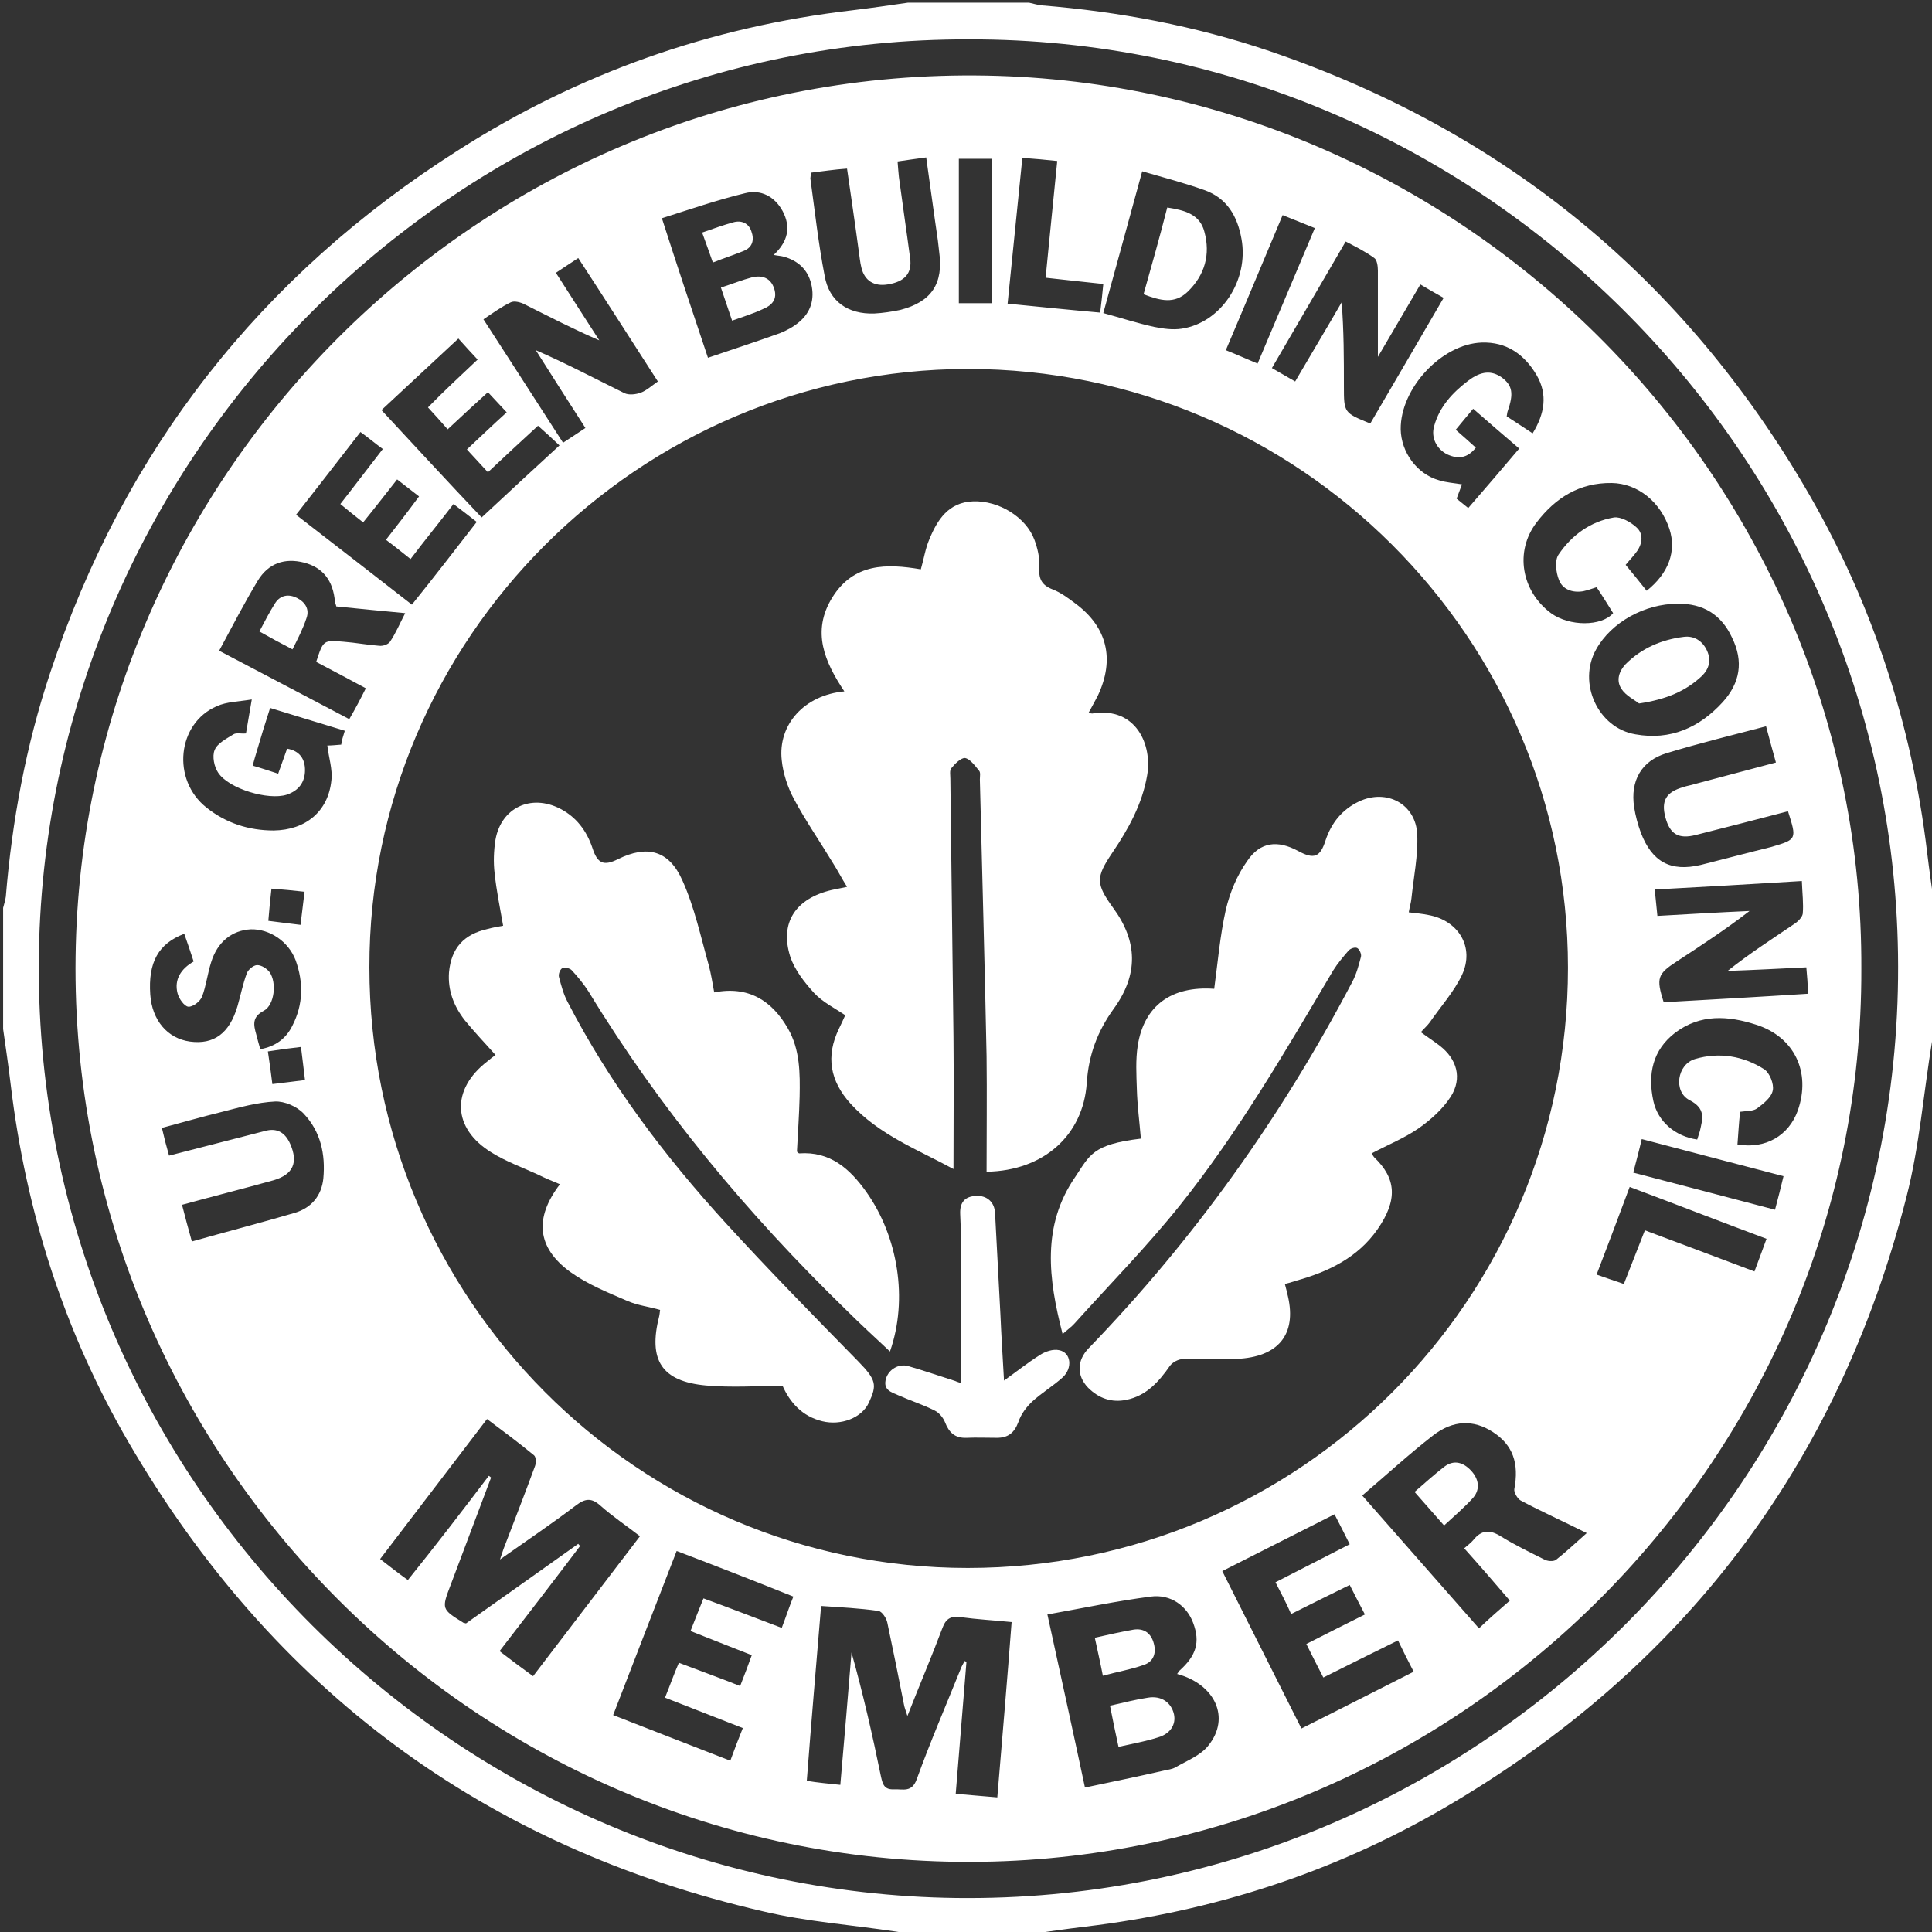 <?xml version="1.0" encoding="utf-8"?>
<svg xmlns="http://www.w3.org/2000/svg" xmlns:xlink="http://www.w3.org/1999/xlink" version="1.1" id="Layer_1" x="0px" y="0px" viewBox="0 0 432 432" style="enable-background:new 0 0 432 432;">
<rect x="0" y="0" width="432" height="432" fill="#333333" stroke="none"/>
<style type="text/css">
	.st0{fill:#FFFFFF;}
</style>
<g>
	<path class="st0" d="M203,0.6c9,0,18.1,0,27.1,0c0.9,0.2,1.9,0.5,2.8,0.6c17.3,1.4,34.4,4.6,50.9,10.2&#xA;		c52.6,17.9,92.9,51,120.7,99.1c14.3,24.8,23,51.6,26.4,80c0.5,4.2,1.1,8.3,1.7,12.5c0,9,0,18.1,0,27.1c-0.2,0.9-0.5,1.9-0.6,2.8&#xA;		c-1.9,11.6-2.8,23.4-5.7,34.7c-15.3,60.1-50.1,105.7-103.6,136.8c-24.8,14.4-51.6,23-80,26.4c-4.2,0.5-8.3,1.1-12.5,1.7&#xA;		c-9,0-18.1,0-27.1,0c-0.9-0.2-1.9-0.5-2.8-0.6c-9.9-1.5-19.9-2.2-29.6-4.5c-62.4-14.4-109.7-49.6-141.9-104.8&#xA;		c-14.4-24.7-23-51.6-26.4-80c-0.5-4.2-1.1-8.3-1.7-12.5c0-9,0-18.1,0-27.1c0.2-0.8,0.5-1.7,0.6-2.5c1.4-17,4.5-33.8,9.9-50&#xA;		c16.5-49.9,47.1-88.9,91.4-117C129.4,16.4,158.8,6,190.6,2.3C194.7,1.8,198.9,1.2,203,0.6z M216.7,8.8c-113.4-0.3-206,91.6-208,204&#xA;		c-2,116.4,92,210.2,205.2,211.6c116.4,1.4,212.2-94.2,210.5-211C422.8,100.9,330.2,8.6,216.7,8.8z"/>
	<path class="st0" d="M416.2,216.7c0.3,109-88.7,198-196.6,199.6C107.4,418,15.4,325.7,16.9,213.9c1.4-108.4,91.5-199.1,203.7-197&#xA;		C328.1,18.9,416.7,107.8,416.2,216.7z M82.6,216.3c0,74.1,60,134.3,133.8,134.3c74.2,0,134.2-60,134.2-134.2&#xA;		c0-73.8-60.2-133.9-134.2-133.9C142.8,82.6,82.5,142.8,82.6,216.3z M109.3,330c0.2,0.1,0.3,0.2,0.5,0.4c-3,8-6,15.9-9,23.9&#xA;		c-2.1,5.5-2.1,5.5,2.9,8.6c0.1,0,0.2,0,0.5,0.1c8.3-5.9,16.7-11.8,25.1-17.8c0.1,0.2,0.3,0.3,0.4,0.5c-5.9,7.8-11.9,15.6-18,23.5&#xA;		c2.6,2,5,3.8,7.5,5.6c8-10.5,15.9-20.8,23.9-31.3c-3.1-2.4-6.1-4.4-8.8-6.8c-2-1.8-3.4-1.7-5.5-0.1c-5.4,4.1-10.9,7.8-17,12.1&#xA;		c0.5-1.4,0.7-2.2,1-2.9c2.3-6,4.6-11.9,6.8-17.9c0.3-0.7,0.3-2.1-0.2-2.5c-3.4-2.8-6.9-5.4-10.5-8.1c-8.1,10.6-15.9,20.8-23.9,31.3&#xA;		c2.2,1.7,4.1,3.2,6.2,4.7C97.4,345.6,103.4,337.8,109.3,330z M187.9,399.1c0.9-10.2,1.7-19.9,2.5-29.6c2.6,9.3,4.7,18.5,6.6,27.8&#xA;		c0.4,1.8,0.8,2.9,2.9,2.8c2-0.1,4,0.8,5.1-2.3c3-8.3,6.5-16.4,9.8-24.6c0.2-0.6,0.6-1.2,0.9-1.8c0.1,0.1,0.3,0.1,0.4,0.2&#xA;		c-0.8,9.8-1.6,19.5-2.4,29.5c3.1,0.3,6.1,0.5,9.3,0.8c1.1-13.2,2.2-26,3.2-39.2c-4-0.4-7.7-0.6-11.4-1.1c-2.2-0.3-3.3,0.3-4.1,2.5&#xA;		c-2.4,6.4-5.1,12.7-7.8,19.6c-0.4-1.3-0.7-2-0.8-2.7c-1.2-6.1-2.4-12.1-3.7-18.2c-0.2-1-1.2-2.5-2-2.6c-4.2-0.6-8.4-0.8-12.8-1.1&#xA;		c-1.1,13.2-2.2,26-3.2,39.1C182.8,398.6,185.1,398.8,187.9,399.1z M263.2,374.3c0.2-0.2,0.3-0.5,0.5-0.7c3.8-3.4,4.7-6.4,3.1-10.7&#xA;		c-1.4-3.8-5-6.5-9.5-5.9c-7.7,1-15.3,2.6-23.1,4c2.9,13.3,5.7,26,8.4,38.7c6.2-1.3,12-2.5,17.7-3.8c0.9-0.2,1.8-0.3,2.5-0.7&#xA;		c2.6-1.5,5.7-2.7,7.4-4.9C275.2,384.1,271.7,376.6,263.2,374.3z M337.6,357.9c-3.5-4.1-6.8-7.9-10.2-11.7c0.8-0.7,1.5-1.2,2-1.8&#xA;		c1.9-2.4,3.8-2.4,6.3-0.8c3.1,1.9,6.4,3.5,9.6,5.1c0.7,0.4,2,0.5,2.6,0.1c2.3-1.8,4.4-3.8,6.9-6c-5.2-2.6-10.1-4.8-14.8-7.3&#xA;		c-0.7-0.4-1.5-1.8-1.4-2.5c1.1-5.8-0.3-9.9-4.8-12.8c-4.3-2.8-8.9-2.7-13.4,0.8c-5.4,4.2-10.4,8.8-15.8,13.4&#xA;		c8.8,10,17.4,19.8,26.1,29.7C333,361.9,335.2,360,337.6,357.9z M285.2,353.8c5.7-2.9,11.1-5.7,16.6-8.5c-1.2-2.4-2.2-4.4-3.4-6.7&#xA;		c-8.5,4.3-16.8,8.5-25.1,12.7c6,11.9,11.8,23.5,17.7,35.2c8.6-4.3,16.8-8.5,25.1-12.7c-1.3-2.5-2.4-4.7-3.5-7&#xA;		c-5.7,2.8-11.1,5.5-16.7,8.3c-1.4-2.7-2.6-5.1-3.8-7.5c4.5-2.3,8.7-4.4,13.1-6.6c-1.2-2.3-2.3-4.4-3.4-6.6&#xA;		c-4.5,2.2-8.7,4.3-13.1,6.5C287.6,358.4,286.5,356.3,285.2,353.8z M151.3,346.8c-4.8,12.4-9.5,24.5-14.2,36.7&#xA;		c8.9,3.5,17.5,6.8,26.2,10.2c0.9-2.5,1.8-4.8,2.8-7.3c-5.9-2.3-11.5-4.5-17.4-6.8c1.1-2.7,2-5.3,3.1-7.8c4.7,1.8,9.2,3.4,13.7,5.2&#xA;		c1-2.5,1.8-4.7,2.6-6.9c-4.8-1.9-9.2-3.6-13.7-5.4c1-2.6,1.9-4.8,2.9-7.3c6,2.2,11.7,4.4,17.5,6.6c1-2.6,1.7-4.8,2.6-7&#xA;		C168.7,353.5,160.2,350.2,151.3,346.8z M158.3,80c5.6-1.9,10.8-3.6,16.1-5.5c1.5-0.6,3-1.4,4.3-2.5c2.6-2.2,3.5-5.1,2.7-8.5&#xA;		c-0.8-3.3-3-5.2-6.1-6.1c-0.7-0.2-1.4-0.2-2.3-0.4c3.2-3,3.9-6.2,2-9.8c-1.8-3.3-4.9-4.9-8.4-4c-6.2,1.5-12.3,3.6-18.6,5.6&#xA;		C151.4,59.4,154.8,69.6,158.3,80z M81.8,153.9c-3.9-2.1-7.5-4-11.1-5.9c1.6-4.9,1.6-4.9,6.2-4.5c2.6,0.2,5.2,0.7,7.9,0.9&#xA;		c0.8,0.1,2-0.3,2.4-0.9c1.3-1.9,2.2-4.1,3.4-6.4c-5.4-0.5-10.4-1-15.4-1.5c-0.1-0.5-0.3-0.8-0.3-1c-0.4-4.8-2.7-7.7-6.9-8.8&#xA;		c-4.3-1.1-8,0.1-10.4,4.1c-3,5-5.7,10.2-8.6,15.6c9.9,5.2,19.4,10.2,29.1,15.3C79.5,158.4,80.6,156.3,81.8,153.9z M322.8,66.6&#xA;		c-2-1.1-3.5-2-5.2-3c-3.1,5.3-6.1,10.4-9.5,16.2c0-7,0-13.1,0-19.3c0-1-0.2-2.4-0.8-2.8c-1.9-1.4-4.1-2.5-6.4-3.7&#xA;		c-5.6,9.6-11,18.9-16.5,28.3c1.8,1,3.4,2,5.2,3c3.5-6,7-11.8,10.4-17.7c0.5,6.4,0.5,12.6,0.5,18.8c0,5.9,0,5.9,5.9,8.3&#xA;		C311.8,85.5,317.2,76.2,322.8,66.6z M147.1,85.3c-6-9.3-11.8-18.4-17.8-27.6c-1.8,1.2-3.4,2.2-5,3.3c3.3,5.2,6.5,10.1,9.7,15.1&#xA;		c-5.8-2.5-11.2-5.3-16.6-8c-0.9-0.5-2.4-0.9-3.2-0.5c-2.1,1-4,2.4-6.1,3.8c6,9.3,11.9,18.4,17.8,27.6c1.8-1.2,3.4-2.2,5-3.3&#xA;		c-3.8-5.9-7.5-11.7-11.1-17.4c6.9,3,13.3,6.4,19.8,9.6c1,0.5,2.6,0.3,3.7-0.1C144.6,87.3,145.8,86.2,147.1,85.3z M246.7,70&#xA;		c4,1.1,7.7,2.3,11.4,3.1c2,0.4,4.1,0.7,6.1,0.4c8.8-1.3,15.1-10.8,13.4-20.1c-0.9-5-3.2-9.1-8.3-10.9c-4.5-1.6-9.1-2.8-13.9-4.2&#xA;		C252.5,49,249.6,59.4,246.7,70z M402.9,197c-11.2,0.7-22,1.3-32.9,1.9c0.2,2.1,0.4,3.9,0.6,5.9c7-0.4,13.8-0.8,20.6-1.1&#xA;		c-5.3,4.1-10.8,7.7-16.3,11.3c-4.3,2.8-4.6,3.7-2.9,9.1c10.7-0.6,21.4-1.2,32.3-1.9c-0.1-2.2-0.2-3.9-0.4-5.9&#xA;		c-6.1,0.3-11.9,0.6-17.6,0.8c4.9-3.9,9.9-7.1,14.9-10.5c0.8-0.5,1.8-1.5,1.9-2.3C403.3,202.1,403,199.8,402.9,197z M77.1,163.4&#xA;		c-5.7-1.7-11.1-3.4-16.7-5.1c-0.7,2.3-1.4,4.3-2,6.4c-0.6,2.1-1.3,4.2-1.9,6.5c2.1,0.6,3.8,1.2,5.7,1.8c0.7-1.9,1.3-3.7,2-5.6&#xA;		c2.9,0.5,4,2.4,4,4.8c0,2.7-1.4,4.6-4.1,5.5c-4.1,1.3-12.9-1.3-15.3-4.9c-0.9-1.3-1.4-3.7-0.8-5.1c0.6-1.5,2.6-2.5,4.2-3.5&#xA;		c0.6-0.4,1.7-0.1,2.8-0.2c0.4-2.3,0.8-4.6,1.3-7.6c-3,0.5-5.6,0.5-7.8,1.5c-8.9,3.8-10.2,16.5-2.3,22.7c4.4,3.5,9.5,5.1,15,5.1&#xA;		c7.2-0.1,12.2-4.3,12.9-11.2c0.3-2.5-0.6-5.1-0.9-7.8c0.8,0,1.9-0.1,3.1-0.2C76.4,165.6,76.7,164.7,77.1,163.4z M330,100.1&#xA;		c-1.9,2.4-4,2.6-6.4,1.5c-2.4-1.2-3.7-3.8-2.9-6.4c1.2-4.3,4.1-7.4,7.5-10c3-2.3,5.3-2.4,7.6-0.8c2.4,1.8,2.7,3.6,1.3,7.6&#xA;		c-0.1,0.3-0.1,0.6-0.2,1.1c1.9,1.2,3.8,2.5,5.8,3.8c2.7-4.4,3.4-8.7,0.9-13c-2.7-4.6-6.7-7.5-12.3-7.3&#xA;		c-8.9,0.3-18.2,10.2-18.1,19.4c0.1,5.1,3.6,10,8.6,11.4c1.6,0.5,3.3,0.6,5.1,0.9c-0.4,1.1-0.8,2.1-1.2,3.2c0.9,0.7,1.7,1.4,2.6,2.1&#xA;		c3.9-4.5,7.6-8.8,11.4-13.3c-3.6-3.1-6.9-5.9-10.3-8.9c-1.4,1.7-2.7,3.2-3.9,4.7C327.2,97.6,328.6,98.8,330,100.1z M375.1,135&#xA;		c-7.3,0-14.8,4.1-18.2,10.2c-4.2,7.5,0.4,17.6,8.8,19c7.8,1.4,14.3-1.5,19.5-7.2c3.9-4.3,4.7-9.1,2.1-14.4&#xA;		C384.9,137.4,380.8,134.9,375.1,135z M106.8,80.4c-1.4-1.5-2.8-3-4.3-4.7c-5.8,5.4-11.5,10.7-17.2,16c7.6,8.2,14.9,16.1,22.4,24&#xA;		c5.8-5.4,11.4-10.6,17.4-16.1c-1.7-1.6-3.2-3-4.8-4.4c-3.8,3.5-7.5,6.9-11.2,10.4c-1.6-1.7-3.1-3.4-4.7-5.1c3-2.8,5.8-5.5,8.9-8.3&#xA;		c-1.5-1.6-2.8-3-4.2-4.5c-3.1,2.8-6,5.5-9,8.3c-1.6-1.8-2.9-3.3-4.4-4.9C99.3,87.4,103,84,106.8,80.4z M106.6,116.7&#xA;		c-1.9-1.5-3.5-2.7-5.2-4c-3.3,4.3-6.5,8.2-9.6,12.3c-1.9-1.5-3.6-2.9-5.5-4.3c2.5-3.2,4.9-6.3,7.4-9.7c-1.7-1.3-3.2-2.5-4.9-3.8&#xA;		c-2.6,3.3-5,6.4-7.6,9.6c-1.8-1.4-3.4-2.7-5.1-4.1c3.3-4.2,6.3-8.2,9.5-12.3c-1.8-1.3-3.3-2.6-5-3.8c-4.9,6.3-9.6,12.4-14.4,18.5&#xA;		c8.8,6.8,17.3,13.4,25.9,20.1C97.1,129,101.7,123,106.6,116.7z M58.2,234.6c3.4-0.6,5.8-2.4,7.2-5.3c2.4-4.7,2.5-9.6,0.7-14.6&#xA;		c-1.6-4.2-5.8-7-10-6.9c-4.2,0.2-7.5,2.8-8.9,7.4c-0.8,2.5-1.1,5.2-2,7.6c-0.4,1.1-2.1,2.4-3.1,2.3c-0.9-0.1-2.1-1.8-2.4-3&#xA;		c-0.8-3.1,0.8-5.5,3.6-7.1c-0.7-2.2-1.4-4.2-2.1-6.2c-5.8,2.2-8.1,6.4-7.6,13.6c0.4,5.7,3.8,9.8,8.9,10.5c5.3,0.7,8.8-1.8,10.6-7.9&#xA;		c0.7-2.4,1.2-5,2.1-7.4c0.3-0.8,1.5-1.8,2.3-1.8c1,0,2.2,0.8,2.8,1.6c1.6,2.3,1.1,7.3-1.3,8.6c-2.7,1.4-2.3,3.2-1.7,5.3&#xA;		C57.6,232.4,57.8,233.3,58.2,234.6z M37.8,258.4c7.4-1.9,14.4-3.7,21.4-5.5c2.8-0.8,4.6,0.4,5.7,2.9c1.8,4.1,0.7,6.8-3.7,8.1&#xA;		c-6.8,1.9-13.6,3.6-20.5,5.5c0.7,2.8,1.4,5.3,2.2,8.2c7.8-2.2,15.5-4.2,23-6.4c3.7-1.1,6-3.8,6.4-7.7c0.5-5.4-0.6-10.5-4.4-14.5&#xA;		c-1.5-1.6-4.3-2.8-6.4-2.7c-4,0.2-7.9,1.3-11.8,2.3c-4.5,1.1-9,2.4-13.5,3.6C36.7,254.4,37.2,256.3,37.8,258.4z M399.8,181.4&#xA;		c-6.9,1.8-13.8,3.6-20.6,5.3c-3.9,1-5.8-0.2-6.8-3.9c-1-3.7,0.1-5.7,4-6.8c0.8-0.3,1.7-0.4,2.6-0.7c6-1.6,12.1-3.2,18.1-4.8&#xA;		c-0.8-2.9-1.5-5.4-2.2-8.1c-7.6,2-15,3.8-22.2,6c-5.7,1.7-8.2,6.2-7.3,12.1c0.3,1.9,0.8,3.8,1.5,5.7c2.5,6.5,6.6,8.8,13.4,7.2&#xA;		c5.2-1.3,10.4-2.7,15.7-4C401.8,187.7,401.8,187.7,399.8,181.4z M181.4,38.6c-0.1,0.6-0.2,1-0.2,1.3c1,7.3,1.8,14.6,3.2,21.8&#xA;		c1,5.7,5.2,8.6,11.1,8.4c1.9-0.1,3.9-0.4,5.8-0.8c7-1.8,9.7-5.9,8.7-13c-0.1-0.9-0.2-1.8-0.3-2.6c-0.9-6.1-1.7-12.2-2.6-18.5&#xA;		c-2.3,0.3-4.3,0.6-6.4,0.9c0.1,1.4,0.2,2.5,0.3,3.5c0.8,6,1.7,12,2.5,18.1c0.5,3.4-1.2,5.3-5,5.9c-3,0.5-5.2-0.8-5.9-3.8&#xA;		c-0.3-1.2-0.4-2.5-0.6-3.8c-0.8-6-1.7-12-2.6-18.3C186.5,37.9,184,38.3,181.4,38.6z M368.2,132.1c4.9-3.9,6.7-8.8,5.1-13.8&#xA;		c-2-6.1-7.1-10.2-12.9-10.3c-7.2-0.1-12.6,3.3-16.8,8.8c-5,6.5-3.4,15.4,3.2,20.3c4.1,3,11.3,3,13.9,0c-1.2-1.9-2.4-3.9-3.7-5.8&#xA;		c-1.2,0.4-2.1,0.7-3,0.9c-2.4,0.4-4.6-0.4-5.4-2.5c-0.7-1.7-1-4.4-0.1-5.7c2.9-4.3,7.1-7.4,12.4-8.3c1.5-0.2,3.7,1,5,2.2&#xA;		c1.6,1.4,1.4,3.6,0.1,5.4c-0.7,1-1.6,1.9-2.5,3C365,128.1,366.6,130.1,368.2,132.1z M388.5,255.9c6.3,1.1,11.5-2,13.5-7.6&#xA;		c3-8.6-0.8-16.5-9.4-19.2c-6.2-2-12.4-2.4-18,1.8c-5.1,3.9-6.2,9.3-4.9,15.3c1,4.6,4.9,7.9,9.8,8.6c0.2-0.6,0.4-1.3,0.6-1.9&#xA;		c0.6-2.7,1.4-5-2.3-6.9c-3.7-1.9-2.8-8,1.2-9.2c5.4-1.6,10.8-0.7,15.5,2.3c1.2,0.8,2.2,3.3,1.9,4.7c-0.3,1.6-2.1,3-3.6,4.1&#xA;		c-0.9,0.6-2.4,0.5-3.7,0.7C388.8,251.1,388.7,253.5,388.5,255.9z M364.4,265.4c-2.5,6.7-4.9,13.1-7.4,19.6c2.2,0.8,4.1,1.4,6.1,2.1&#xA;		c1.6-4.1,3.1-7.9,4.7-12c8.3,3.1,16.3,6.1,24.5,9.2c1-2.6,1.8-4.9,2.7-7.3C384.8,273.2,374.8,269.3,364.4,265.4z M228.6,35.3&#xA;		c-1.1,11-2.2,21.7-3.3,32.6c7.1,0.7,13.9,1.4,20.7,2c0.3-2.4,0.5-4.3,0.7-6.4c-4.5-0.5-8.6-0.9-12.9-1.4c0.9-8.9,1.7-17.4,2.6-26.1&#xA;		C233.7,35.7,231.3,35.5,228.6,35.3z M294,51c-2.5-1-4.7-1.9-7.2-2.9c-4.3,10.2-8.4,20.1-12.7,30.2c2.5,1,4.7,2,7.1,3&#xA;		C285.5,71.1,289.7,61.2,294,51z M365.2,262.2c10.7,2.8,21.1,5.5,31.7,8.3c0.7-2.6,1.3-5,1.9-7.5c-10.7-2.8-21.1-5.5-31.7-8.3&#xA;		C366.5,257.3,365.9,259.5,365.2,262.2z M221.8,67.8c0-11,0-21.6,0-32.3c-2.6,0-5,0-7.4,0c0,10.9,0,21.6,0,32.3&#xA;		C216.9,67.8,219.2,67.8,221.8,67.8z M67.3,234.1c-2.7,0.3-4.9,0.6-7.4,1c0.4,2.6,0.7,4.9,1,7.3c2.6-0.3,4.9-0.6,7.3-0.9&#xA;		C67.9,238.8,67.6,236.7,67.3,234.1z M67.2,206.8c0.3-2.5,0.6-4.8,0.9-7.4c-2.6-0.3-4.9-0.5-7.4-0.7c-0.3,2.6-0.5,4.8-0.7,7.2&#xA;		C62.4,206.2,64.6,206.5,67.2,206.8z"/>
	<path class="st0" d="M220.6,262c0-8.7,0.1-17.3,0-25.8c-0.4-20.6-1-41.3-1.5-61.9c0-0.7,0.2-1.6-0.2-2c-0.9-1.1-2-2.6-3.1-2.8&#xA;		c-0.9-0.1-2.3,1.3-3.1,2.3c-0.4,0.5-0.2,1.5-0.2,2.3c0.2,19.3,0.5,38.5,0.7,57.8c0.1,9.7,0,19.5,0,29.5c-7.9-4.3-16.6-7.6-23-14.6&#xA;		c-4.6-5.1-5.6-10.6-2.6-16.8c0.5-1,0.9-1.9,1.4-3c-2.4-1.6-5-2.9-6.9-4.9c-2.2-2.4-4.4-5.2-5.4-8.2c-2.4-7.6,1.2-13,9.3-14.9&#xA;		c0.9-0.2,1.9-0.4,3.4-0.7c-1.2-1.9-2.1-3.7-3.2-5.4c-2.9-4.8-6.1-9.4-8.7-14.3c-1.4-2.6-2.4-5.7-2.7-8.6c-0.9-8,5.1-14.6,14-15.4&#xA;		c-4.4-6.6-7.4-13.4-2.7-21c4.8-7.7,12.1-7.6,19.8-6.3c0.7-2.4,1-4.6,1.9-6.7c1.8-4.4,4.3-8.3,9.8-8.5c5.7-0.2,11.8,3.5,13.7,8.6&#xA;		c0.7,1.9,1.2,4,1.1,6c-0.2,2.6,0.4,4.1,3,5.1c1.8,0.7,3.4,1.9,5,3.1c7.2,5.3,8.9,12.5,5.1,20.6c-0.6,1.2-1.3,2.4-2.1,3.9&#xA;		c0.5,0.1,0.8,0.2,1.1,0.1c9.5-1.4,13.2,7,12,13.9c-1.1,6.4-4.2,12-7.8,17.3c-3.7,5.5-3.7,6.9,0.2,12.3c5.5,7.5,5.7,14.9,0.1,22.6&#xA;		c-3.6,5-5.6,10.3-6,16.6C242.2,253.8,233.4,261.8,220.6,262z"/>
	<path class="st0" d="M175,309.9c-5.9,0-11.5,0.4-17.1-0.1c-10-0.9-13-5.7-10.5-15.5c0.1-0.4,0.1-0.8,0.2-1.4c-2.4-0.7-5-1-7.3-2&#xA;		c-4.4-1.9-8.9-3.7-12.8-6.5c-7.4-5.4-8.1-12-2.3-19.6c-1.7-0.7-3.4-1.4-5-2.2c-3.5-1.6-7.1-2.9-10.3-4.9&#xA;		c-8.8-5.4-9.1-14.1-0.9-20.4c0.6-0.5,1.2-1,1.8-1.4c-2.3-2.6-4.7-5.1-6.9-7.8c-2.4-3.1-3.8-6.6-3.5-10.7c0.5-5.4,3.3-8.5,8.7-9.7&#xA;		c1.1-0.3,2.3-0.5,3.4-0.7c-0.7-4-1.5-7.9-1.9-11.7c-0.3-2.5-0.2-5.1,0.2-7.6c1.3-7.1,7.9-10.2,14.4-6.9c3.7,1.9,6,5,7.3,8.9&#xA;		c1.1,3.4,2.5,4,5.7,2.4c6.5-3.2,11.4-2,14.4,4.8c2.7,6,4.1,12.6,5.9,19c0.5,1.9,0.8,3.8,1.2,6c7.6-1.5,12.9,1.8,16.5,8.1&#xA;		c2.7,4.7,2.7,10,2.6,15.2c-0.1,4.1-0.4,8.2-0.6,12.3c0.2,0.2,0.4,0.4,0.5,0.4c6.9-0.5,11.3,3.4,15,8.6c7.1,10,9.4,24,5.3,35.7&#xA;		c-3.4-3.2-6.7-6.2-9.9-9.4c-22-21.4-41.5-44.8-57.5-71.1c-1.1-1.7-2.4-3.3-3.8-4.8c-0.4-0.4-1.6-0.7-2.1-0.4&#xA;		c-0.5,0.3-0.9,1.4-0.7,2c0.5,1.9,1,3.8,1.9,5.5c9.4,18.2,21.6,34.4,35.4,49.5c9.6,10.5,19.6,20.7,29.6,30.9&#xA;		c4.1,4.2,4.2,5.3,2.4,9.2c-1.6,3.5-6.3,5.2-10.4,4.2C179.3,316.7,176.6,313.5,175,309.9z"/>
	<path class="st0" d="M287.3,287.1c0.2,0.9,0.4,1.4,0.5,2c2.3,8.7-1.4,14-10.4,14.7c-4.3,0.3-8.6-0.1-12.9,0.1c-1,0-2.3,0.7-2.9,1.5&#xA;		c-2.5,3.6-5.3,6.7-9.7,7.6c-3.3,0.7-6.2-0.3-8.6-2.7c-2.6-2.7-2.5-6.1,0.1-8.8c23.7-24.5,43.2-51.9,59-82c0.9-1.7,1.4-3.6,1.9-5.5&#xA;		c0.2-0.6-0.3-1.7-0.8-2c-0.5-0.3-1.6,0.1-2,0.6c-1.2,1.4-2.4,2.8-3.4,4.4c-10.6,17.9-21.1,36-34.1,52.3&#xA;		c-7.4,9.3-15.8,17.8-23.7,26.6c-0.7,0.8-1.6,1.4-2.7,2.4c-3.2-12.4-4.7-24.2,2.8-35.1c3.3-4.9,3.8-7.3,14.7-8.6&#xA;		c-0.3-3.7-0.8-7.4-0.9-11.1c-0.1-3.2-0.3-6.5,0.2-9.7c1.4-8.9,7.5-13.4,17.1-12.7c0.8-5.9,1.3-11.9,2.6-17.7&#xA;		c0.9-3.8,2.5-7.7,4.8-10.9c2.9-4.3,6.8-4.7,11.4-2.2c3.5,1.9,4.9,1.4,6.1-2.4c1.3-3.9,3.7-6.9,7.5-8.7c6.2-2.9,12.7,0.6,13,7.4&#xA;		c0.2,4.7-0.8,9.5-1.3,14.3c-0.1,1-0.4,1.9-0.6,3.1c1.6,0.2,3,0.3,4.4,0.6c6.7,1.2,10.4,7.2,7.5,13.4c-1.8,3.8-4.8,7.1-7.2,10.6&#xA;		c-0.6,0.8-1.3,1.4-2,2.2c1.5,1.1,2.9,2,4.2,3c3.9,3,5.1,7.3,2.5,11.4c-1.8,2.8-4.5,5.2-7.2,7.1c-3.2,2.2-6.9,3.7-10.5,5.6&#xA;		c0.2,0.3,0.4,0.7,0.6,0.9c4.9,4.7,5.3,9.5,0.7,16.1c-4.4,6.3-11,9.5-18.3,11.5C288.8,286.7,288.2,286.9,287.3,287.1z"/>
	<path class="st0" d="M214.9,309.3c0-8.8,0-17.5,0-26.1c0-3.9,0-7.9-0.2-11.8c-0.1-2.6,1.1-3.9,3.6-4c2.4-0.1,4.1,1.4,4.2,3.9&#xA;		c0.4,7.5,0.8,15.1,1.2,22.7c0.2,4.7,0.5,9.4,0.8,14.7c2.8-2,5.3-4,8-5.7c1.2-0.8,3-1.4,4.3-1.1c2.7,0.5,3.1,4,0.8,6.1&#xA;		c-2.1,1.9-4.6,3.4-6.7,5.3c-1.4,1.3-2.6,2.9-3.2,4.7c-0.9,2.4-2.3,3.5-4.8,3.5c-2.3,0-4.5-0.1-6.8,0c-2.6,0.1-3.9-1.2-4.8-3.5&#xA;		c-0.4-1-1.3-2.1-2.3-2.6c-2.6-1.3-5.4-2.2-8.1-3.4c-1.6-0.7-3.5-1.2-2.8-3.7c0.6-2.1,2.9-3.5,5.1-2.8c3.5,1,6.9,2.2,10.4,3.3&#xA;		C214,309,214.5,309.1,214.9,309.3z"/>
	<path class="st0" d="M250.1,390.6c-0.7-3.2-1.3-6.1-1.9-9.2c3.1-0.7,5.8-1.4,8.5-1.8c3-0.5,5.2,1.1,5.8,3.7&#xA;		c0.5,2.3-0.8,4.4-3.6,5.2C256.1,389.4,253.2,389.9,250.1,390.6z"/>
	<path class="st0" d="M244.8,366.2c3.1-0.7,5.8-1.3,8.6-1.8c2.4-0.4,4,0.8,4.6,3.1c0.6,2.2-0.1,4.1-2.3,4.8c-2.8,1-5.8,1.5-9.1,2.4&#xA;		C246,371.6,245.4,369,244.8,366.2z"/>
	<path class="st0" d="M322.9,341.1c-2.3-2.6-4.3-4.9-6.6-7.5c2.2-1.9,4.4-3.9,6.6-5.6c2.2-1.7,4.3-1,6,0.8c1.7,1.8,2.2,4.1,0.5,6.1&#xA;		C327.5,337,325.3,338.9,322.9,341.1z"/>
	<path class="st0" d="M163.7,71.7c-0.9-2.6-1.6-4.8-2.5-7.4c2.5-0.8,4.7-1.7,7-2.3c2.2-0.5,4.1,0.1,4.9,2.5c0.8,2.4-0.5,3.8-2.5,4.6&#xA;		C168.5,70.1,166.2,70.8,163.7,71.7z"/>
	<path class="st0" d="M157,52c2.6-0.9,4.8-1.7,7-2.3c1.8-0.5,3.4,0.2,4,2c0.7,1.9,0.3,3.6-1.7,4.4c-2.2,0.9-4.4,1.6-6.9,2.6&#xA;		C158.6,56.5,157.9,54.4,157,52z"/>
	<path class="st0" d="M65.4,145.2c-2.7-1.4-4.9-2.6-7.4-4c1.2-2.3,2.3-4.4,3.5-6.3c1.2-1.9,3.1-2.1,4.9-1.2c1.8,0.9,2.9,2.5,2.1,4.6&#xA;		C67.7,140.7,66.6,142.8,65.4,145.2z"/>
	<path class="st0" d="M261,46.4c3.9,0.6,7.3,1.5,8.3,5.4c1.4,5.1,0.1,9.7-3.7,13.4c-3,2.9-6.2,2-9.9,0.6&#xA;		C257.5,59.4,259.3,53.1,261,46.4z"/>
	<path class="st0" d="M366.5,157.3c-1-0.8-2.9-1.7-3.9-3.2c-1.3-1.9-0.6-4,0.9-5.6c3.6-3.6,8.1-5.5,13-6.1c2.3-0.3,4.2,0.9,5.2,3.1&#xA;		c1,2.2,0.4,4.1-1.1,5.6C376.9,154.6,372.5,156.4,366.5,157.3z"/>
</g>
</svg>
